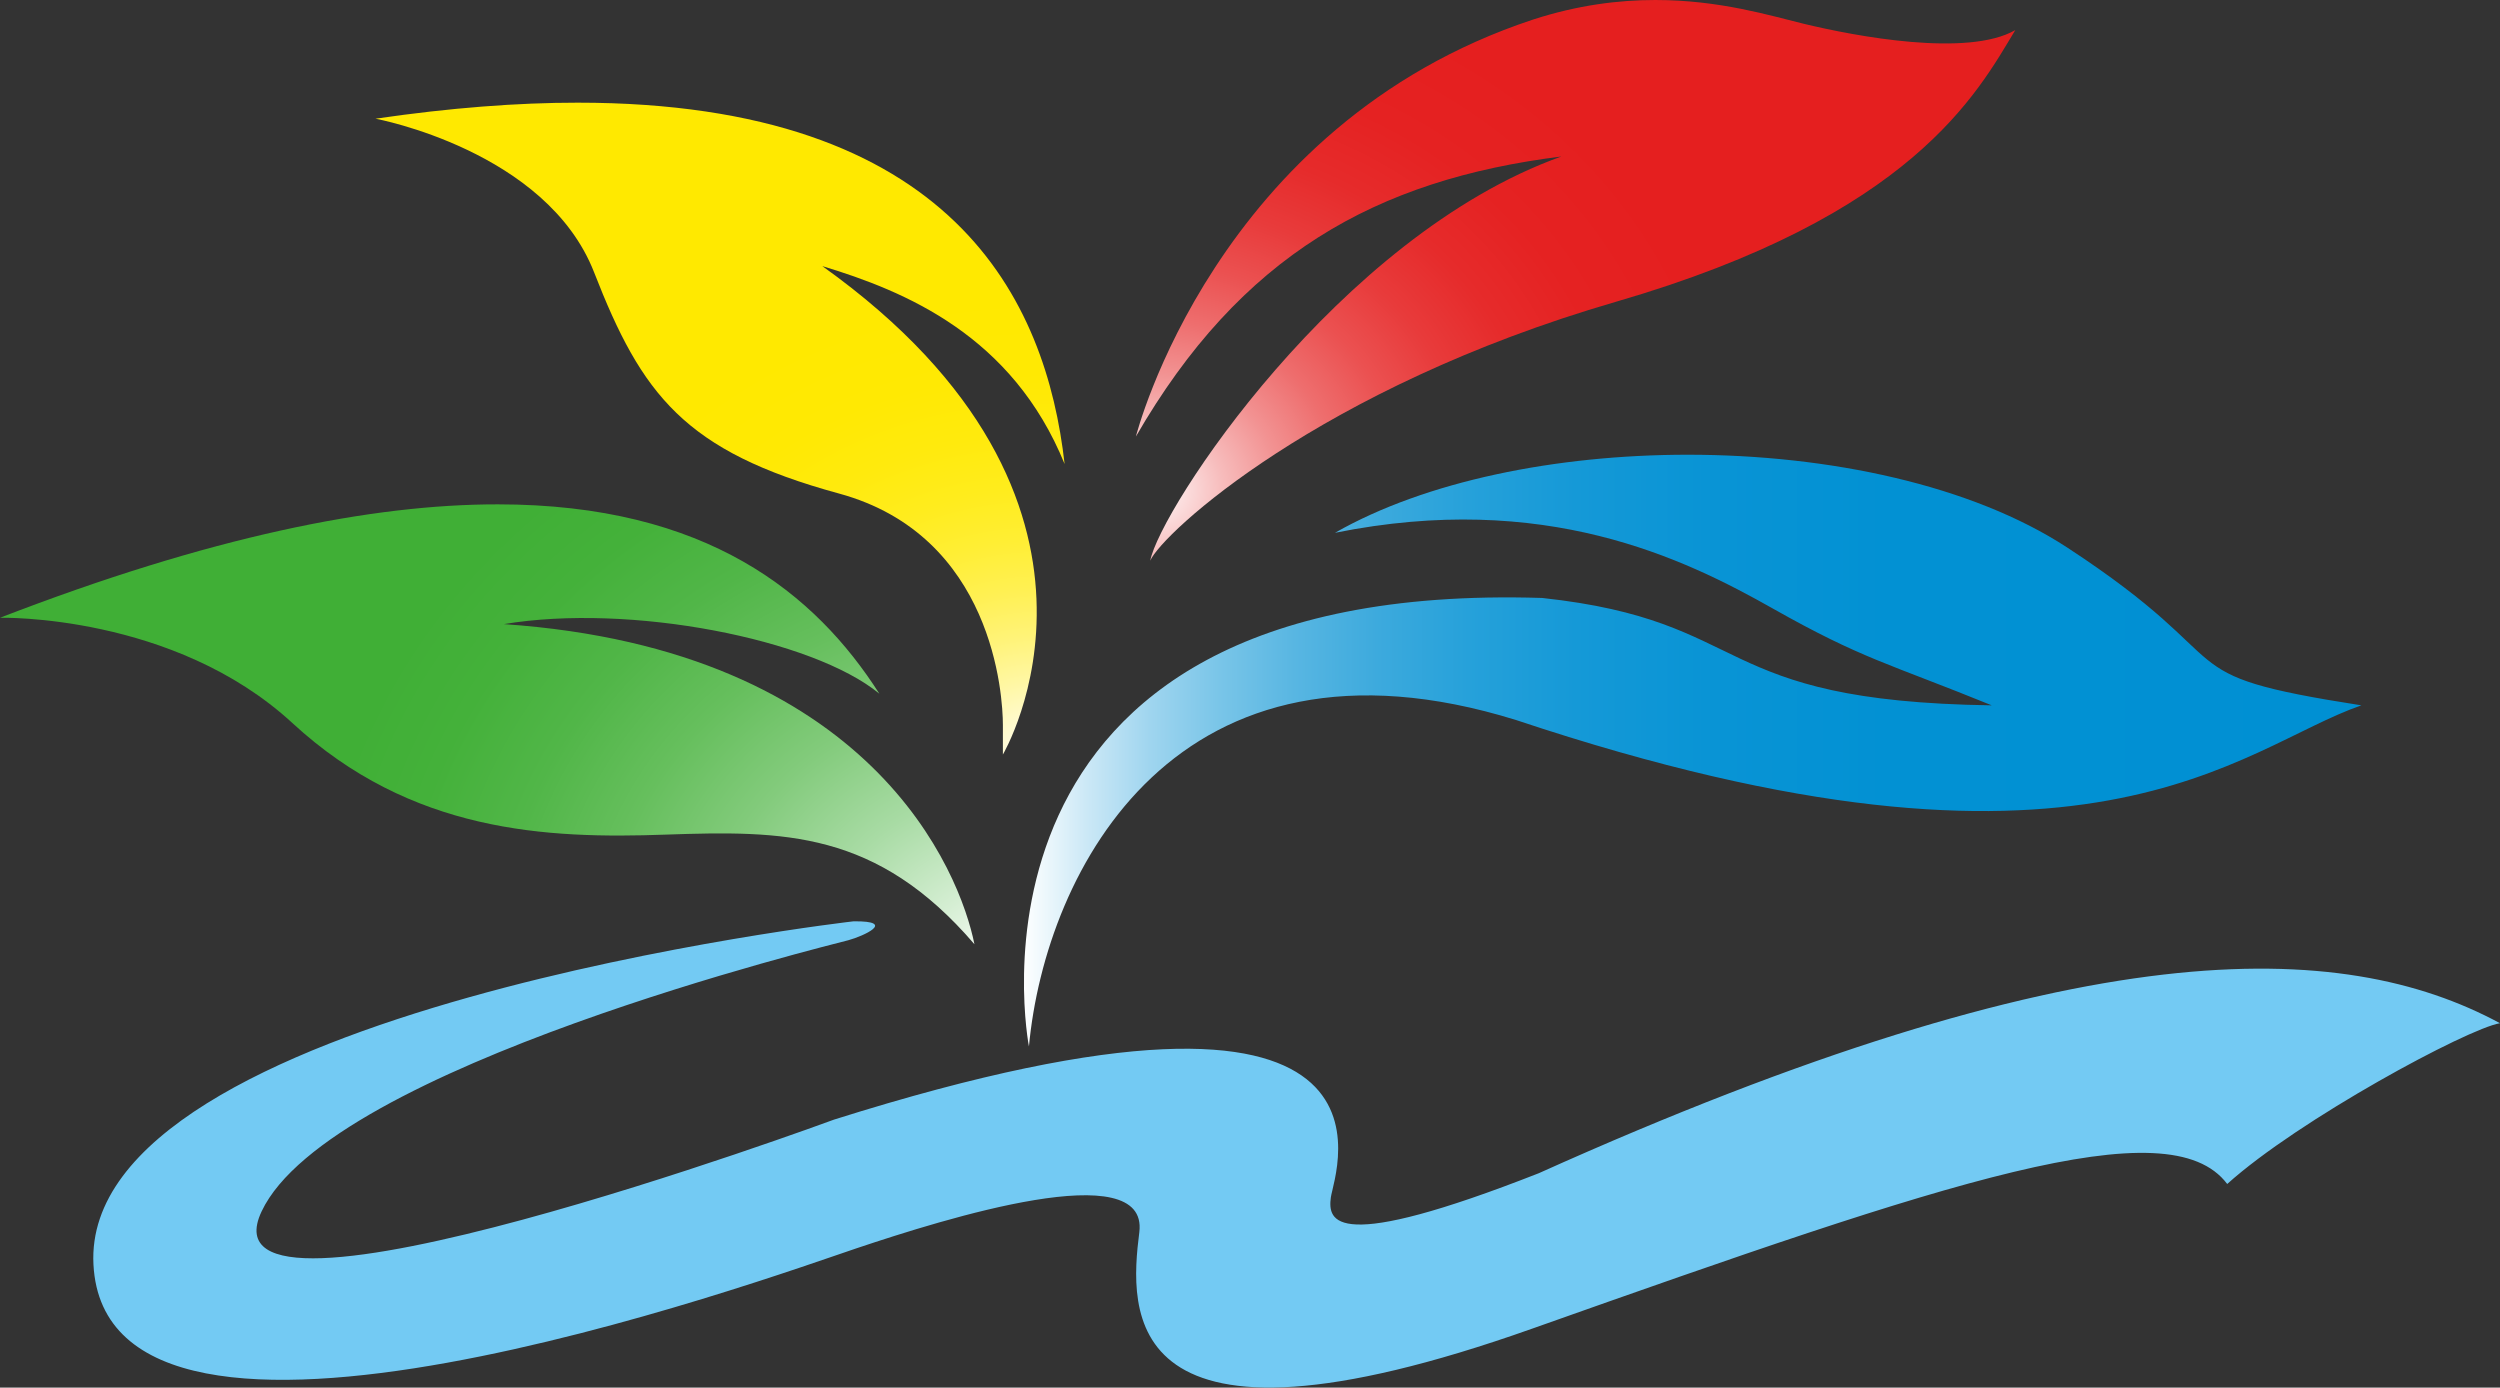 <?xml version="1.0" encoding="utf-8"?>
<!-- Generator: Adobe Illustrator 19.0.0, SVG Export Plug-In . SVG Version: 6.00 Build 0)  -->
<svg version="1.1" id="圖層_1" xmlns="http://www.w3.org/2000/svg" xmlns:xlink="http://www.w3.org/1999/xlink" x="0px" y="0px"
	 viewBox="0 0 44.439 24.665" style="enable-background:new 0 0 44.439 24.665;" xml:space="preserve">
<rect x="0" y="0" width="44.439" height="24.665" fill="#333333" stroke="none"/>
<style type="text/css">
	.st0{clip-path:url(#SVGID_2_);fill:url(#SVGID_3_);}
	.st1{clip-path:url(#SVGID_5_);fill:url(#SVGID_6_);}
	.st2{clip-path:url(#SVGID_8_);fill:url(#SVGID_9_);}
	.st3{clip-path:url(#SVGID_11_);fill:url(#SVGID_12_);}
	.st4{fill:#73CAF3;}
</style>
<g>
	<defs>
		<path id="SVGID_1_" d="M0,10.981c0,0,3.084-0.075,5.197,1.871
			c2.112,1.949,4.518,2.06,6.631,1.984c2.112-0.073,3.758-0.073,5.493,1.948
			c-0.254-1.272-1.817-5.241-8.365-5.69c2.238-0.374,5.491,0.262,6.675,1.237
			c-1.135-1.778-3.064-3.366-6.783-3.366C6.615,8.964,3.739,9.536,0,10.981"/>
	</defs>
	<clipPath id="SVGID_2_">
		<use xlink:href="#SVGID_1_"  style="overflow:visible;"/>
	</clipPath>
	
		<radialGradient id="SVGID_3_" cx="-267.788" cy="423.547" r="1" gradientTransform="matrix(12.583 0 0 -11.148 3387.575 4738.862)" gradientUnits="userSpaceOnUse">
		<stop  offset="0" style="stop-color:#FFFFFF"/>
		<stop  offset="0.124" style="stop-color:#D5EED3"/>
		<stop  offset="0.277" style="stop-color:#A8DBA4"/>
		<stop  offset="0.43" style="stop-color:#83CB7C"/>
		<stop  offset="0.58" style="stop-color:#66BF5D"/>
		<stop  offset="0.726" style="stop-color:#51B648"/>
		<stop  offset="0.866" style="stop-color:#44B13A"/>
		<stop  offset="0.994" style="stop-color:#40AF36"/>
		<stop  offset="1" style="stop-color:#40AF36"/>
	</radialGradient>
	<rect x="0" y="8.964" class="st0" width="17.321" height="7.82"/>
</g>
<g>
	<defs>
		<path id="SVGID_4_" d="M6.675,2.11c0,0,3.04,0.562,3.886,2.732
			c0.846,2.172,1.605,3.181,4.35,3.93c2.747,0.748,2.916,3.592,2.916,4.116
			v0.524c0,0,2.661-4.491-3.21-8.682c1.478,0.448,3.379,1.235,4.307,3.518
			c-0.326-2.906-1.974-6.423-8.656-6.423C9.203,1.825,8.01,1.915,6.675,2.11"/>
	</defs>
	<clipPath id="SVGID_5_">
		<use xlink:href="#SVGID_4_"  style="overflow:visible;"/>
	</clipPath>
	
		<radialGradient id="SVGID_6_" cx="-265.534" cy="419.957" r="1" gradientTransform="matrix(9.29 0 0 -8.231 2485.236 3470.099)" gradientUnits="userSpaceOnUse">
		<stop  offset="0" style="stop-color:#FFFFFF"/>
		<stop  offset="0.071" style="stop-color:#FFFBD4"/>
		<stop  offset="0.164" style="stop-color:#FFF7A3"/>
		<stop  offset="0.262" style="stop-color:#FFF377"/>
		<stop  offset="0.363" style="stop-color:#FFF052"/>
		<stop  offset="0.468" style="stop-color:#FFEE34"/>
		<stop  offset="0.579" style="stop-color:#FFEC1D"/>
		<stop  offset="0.697" style="stop-color:#FFEA0D"/>
		<stop  offset="0.829" style="stop-color:#FFE903"/>
		<stop  offset="1" style="stop-color:#FFE900"/>
	</radialGradient>
	<rect x="6.675" y="1.825" class="st1" width="13.813" height="11.587"/>
</g>
<g>
	<defs>
		<path id="SVGID_7_" d="M23.73,9.471c3.724-0.75,6.193,0.447,7.785,1.347
			c1.589,0.898,2.05,0.972,3.89,1.72c-5.063-0.073-4.183-1.497-7.993-1.909
			c-10.754-0.337-9.122,7.972-9.122,7.972c0.293-3.142,2.638-7.673,8.662-5.801
			c10.211,3.408,12.847,0.488,15.023-0.262c-3.599-0.562-1.966-0.671-5.23-2.806
			C35.053,8.626,32.516,8.083,30,8.083C27.663,8.084,25.342,8.551,23.73,9.471"/>
	</defs>
	<clipPath id="SVGID_8_">
		<use xlink:href="#SVGID_7_"  style="overflow:visible;"/>
	</clipPath>
	
		<linearGradient id="SVGID_9_" gradientUnits="userSpaceOnUse" x1="-270.781" y1="428.138" x2="-269.781" y2="428.138" gradientTransform="matrix(23.774 0 0 -20.395 6455.734 8745.055)">
		<stop  offset="0" style="stop-color:#FFFFFF"/>
		<stop  offset="0.005" style="stop-color:#F9FDFE"/>
		<stop  offset="0.048" style="stop-color:#CBE8F6"/>
		<stop  offset="0.095" style="stop-color:#9FD5EF"/>
		<stop  offset="0.147" style="stop-color:#79C5E8"/>
		<stop  offset="0.203" style="stop-color:#58B6E2"/>
		<stop  offset="0.264" style="stop-color:#3DAADD"/>
		<stop  offset="0.333" style="stop-color:#26A1DA"/>
		<stop  offset="0.413" style="stop-color:#1599D7"/>
		<stop  offset="0.511" style="stop-color:#0994D5"/>
		<stop  offset="0.647" style="stop-color:#0291D3"/>
		<stop  offset="1" style="stop-color:#0090D3"/>
	</linearGradient>
	<rect x="16.658" y="8.083" class="st2" width="25.317" height="10.518"/>
</g>
<g>
	<defs>
		<path id="SVGID_10_" d="M27.247,0.349c-5.659,1.871-7.056,7.411-7.056,7.411
			c1.858-3.219,4.268-4.566,7.563-4.978c-3.971,1.422-7.139,6.288-7.308,7.184
			c0.211-0.485,2.999-3.067,8.279-4.602c5.281-1.534,6.421-3.707,7.098-4.829
			c-0.845,0.486-2.832,0.112-3.759-0.112C31.47,0.279,30.569,0,29.425,0
			C28.773,0,28.043,0.09,27.247,0.349"/>
	</defs>
	<clipPath id="SVGID_11_">
		<use xlink:href="#SVGID_10_"  style="overflow:visible;"/>
	</clipPath>
	
		<radialGradient id="SVGID_12_" cx="-266.552" cy="421.578" r="1" gradientTransform="matrix(10.535 0 0 -9.334 2828.536 3943.714)" gradientUnits="userSpaceOnUse">
		<stop  offset="0" style="stop-color:#FFFFFF"/>
		<stop  offset="0.034" style="stop-color:#FDEBEB"/>
		<stop  offset="0.126" style="stop-color:#F7BCBC"/>
		<stop  offset="0.224" style="stop-color:#F29292"/>
		<stop  offset="0.325" style="stop-color:#EE6E6E"/>
		<stop  offset="0.432" style="stop-color:#EB5151"/>
		<stop  offset="0.545" style="stop-color:#E83B3B"/>
		<stop  offset="0.667" style="stop-color:#E62B2B"/>
		<stop  offset="0.807" style="stop-color:#E52222"/>
		<stop  offset="1" style="stop-color:#E51F1F"/>
	</radialGradient>
	<rect x="20.191" class="st3" width="15.632" height="9.966"/>
</g>
<path class="st4" d="M15.172,16.377c0,0-13.739,1.573-13.511,6.098
	c0.23,4.523,12.008,0.237,13.568-0.287c1.558-0.522,5.195-1.665,5.023-0.285
	c-0.173,1.381-0.405,4.334,6.985,1.714c7.389-2.619,11.314-3.952,12.353-2.571
	c1.27-1.144,4.272-2.762,4.849-2.858c-2.828-1.524-7.446-1.668-17.087,2.667
	c-3.638,1.428-3.754,0.859-3.695,0.427c0.058-0.427,1.731-4.714-8.833-1.38
	c0,0-11.387,4.205-10.174,1.632c1.211-2.573,10.174-4.75,10.433-4.822
	C15.344,16.641,15.951,16.368,15.172,16.377"/>
</svg>
